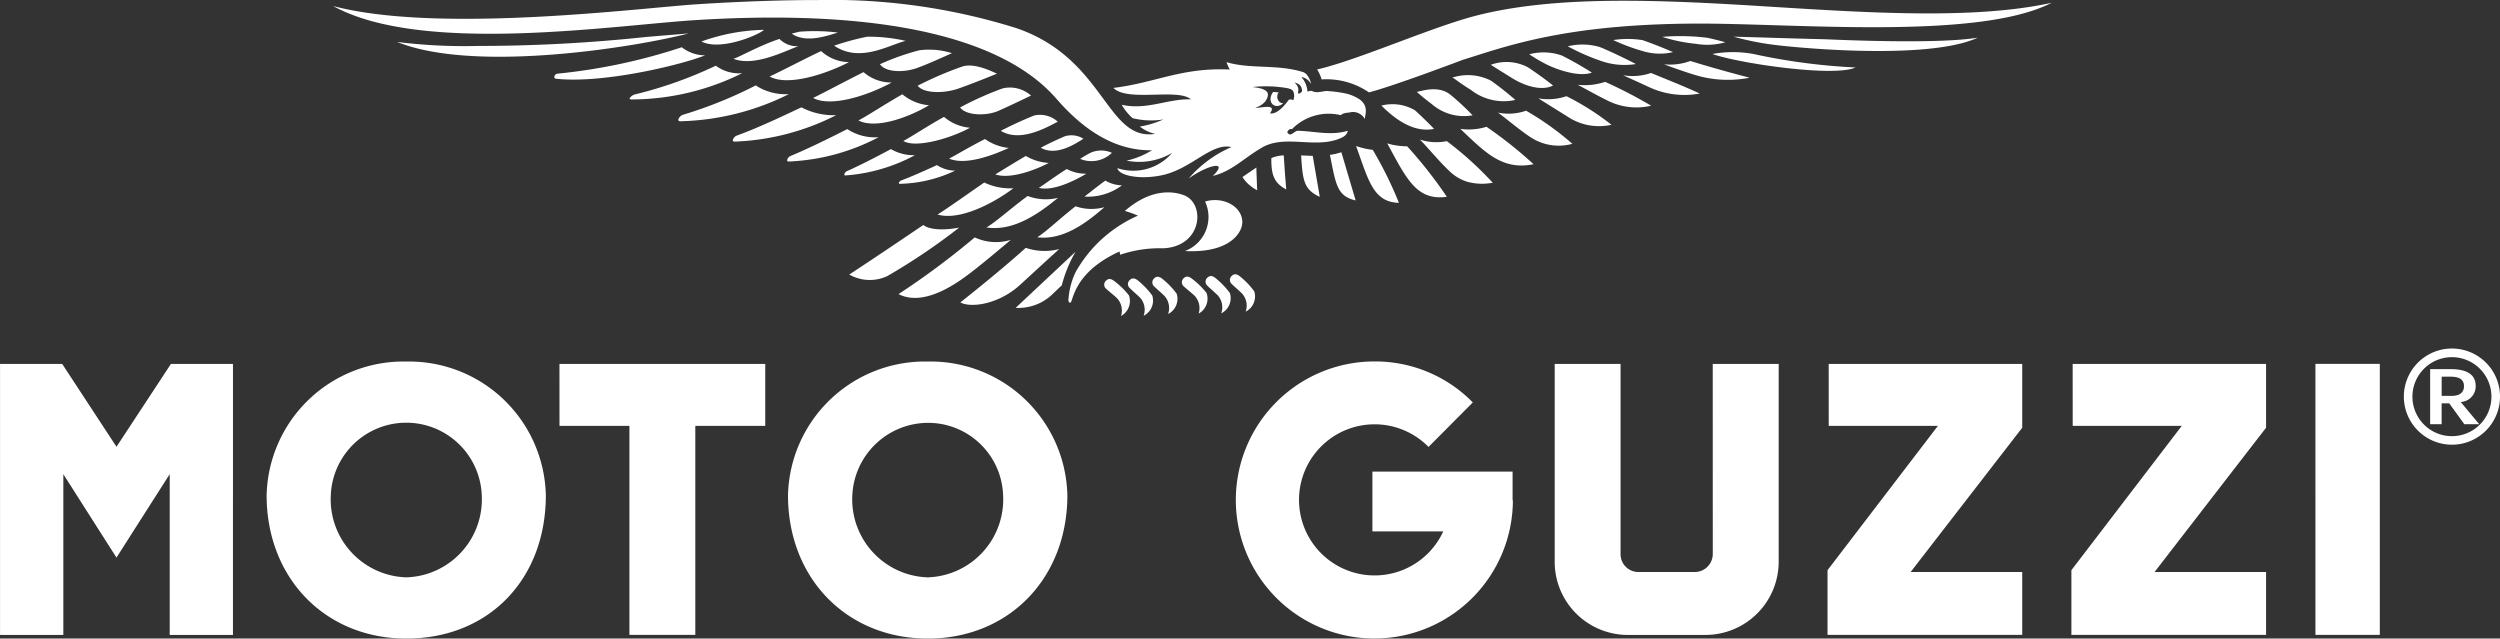 <svg xmlns="http://www.w3.org/2000/svg" width="199.924" height="51.066" viewBox="0 0 199.924 51.066">
  <rect x="0" y="0" width="199.924" height="51.066" fill="#333333" stroke="none"/>
  <g id="Group_142" data-name="Group 142" transform="translate(-697 -285.258)">
    <g id="Group_118" data-name="Group 118" transform="translate(697 285.258)">
      <path id="Path_135" data-name="Path 135" d="M294.445,452.331h-11.21v4.782H288.9a6.043,6.043,0,1,1-1.178-6.756l3.542-3.56a10.918,10.918,0,0,0-7.834-3.277,11.078,11.078,0,1,0,11.039,11.118h-.024ZM182.8,450.343s-4.216-6.434-4.345-6.627h-4.969v21.672h5.063V452.534s3.911,6.143,4.251,6.673c.333-.53,4.256-6.673,4.256-6.673v12.854h5.058V443.716h-4.96c-.125.193-4.354,6.627-4.354,6.627m35.426-1.671h5.592v16.715h5.27V448.673h5.593v-4.956H218.224Zm92.228,10.258a1.445,1.445,0,0,1-1.422,1.429H304.5a1.425,1.425,0,0,1-1.42-1.429V443.716h-5.268v15.8a5.851,5.851,0,0,0,5.825,5.874h6.25a5.86,5.86,0,0,0,5.838-5.874v-15.8h-5.274Zm9.273-10.258h8.73s-8.738,11.424-8.826,11.541v5.174H335.2V460.36h-8.925s8.832-11.422,8.925-11.536v-5.107H319.724Zm19.51,0h8.721l-8.826,11.541v5.174H354.7V460.36h-8.917s8.821-11.422,8.917-11.536v-5.107H339.234Zm19.411,16.715h5.148V443.715h-5.148ZM205.978,443.527a10.951,10.951,0,0,0-11.172,10.693c0,6.643,4.7,11.461,11.172,11.461,6.567,0,11.156-4.713,11.156-11.461a10.942,10.942,0,0,0-11.156-10.693m0,17.258a6.24,6.24,0,0,1-6.041-6.545,6.041,6.041,0,0,1,12.074,0,6.235,6.235,0,0,1-6.033,6.545m41.7-17.258A10.954,10.954,0,0,0,236.5,454.22c0,6.643,4.7,11.461,11.179,11.461s11.162-4.817,11.162-11.461a10.943,10.943,0,0,0-11.162-10.693m0,17.258a6.238,6.238,0,0,1-6.036-6.545,6.079,6.079,0,0,1,6.036-5.81,6,6,0,0,1,6.024,5.81,6.234,6.234,0,0,1-6.024,6.545" transform="translate(-173.484 -414.615)" fill="#fff"/>
      <path id="Path_136" data-name="Path 136" d="M455.666,286.68c-6.1,1.341-14.485.813-22.658.3-8.744-.551-16.936-.912-23.336.722-3.549.906-9.464,3.557-12.737,4.31a2.857,2.857,0,0,1,.359.794,6.017,6.017,0,0,1,3.786,1.035c1.915-.48,7.519-2.606,7.527-2.607,3.419-1.057,8.085-2.842,18.531-2.892,7.841-.042,22.645,1.361,28.529-1.659m-59.5,7.11a1.99,1.99,0,0,0-.494-1.186,1.146,1.146,0,0,1,.787.566,1.766,1.766,0,0,0-.373-.776l-.03-.027a.6.6,0,0,0-.055-.039l0-.007a1.079,1.079,0,0,0-.145-.09c-2.1-.67-4.234-.231-6.169-.81a4.263,4.263,0,0,0,.261.591c-3.847-.181-5.958,1.069-9.3,1.47,1.111,1.15,5.168,0,6.192.915-1.883-.056-3.5.883-5.529.434a4.252,4.252,0,0,0,.868,1.071,6.114,6.114,0,0,0,2.464.1,7.679,7.679,0,0,1-1.886.571,3.084,3.084,0,0,0,1.233.586c-3.926.6-3.99-6.008-11.09-8.452a49.434,49.434,0,0,0-15.921-2.25c-2.4-.008-6.044.1-9.689.34-4.46.289-20.592,2.372-29.045.138,7.189,3.948,22.6,1.5,29.247,1.108,20.41-1.217,26.5,3.9,28.62,6.334,2.027,2.332,4.544,4.145,7.618,4.091a6.486,6.486,0,0,1-2.037.83,5.169,5.169,0,0,0,3.648-.622,4.078,4.078,0,0,1-4.38,1.223c.121.609,1.857.953,3.651.546,2.319-.529,3.9-2.608,5.47-2.23a9.4,9.4,0,0,0-3.424,2.521c1.416-1.045,3.295-1.549,1.938-.214,1.487-.366,2.39-1.342,3.784-2.182,1.827-1.183,4.171-.03,6.2-.747.332-.128.727-.264.808-.685-1.336.406-2.594.048-3.969,0-.313-.016-.609.578-.872.123.045-.123.185-.325.374-.248a4.115,4.115,0,0,1,3.909-1.121c.231-.221.573-.173.869-.251a1.1,1.1,0,0,1,1.051.553c.032-.2.06-.407.06-.409a1.163,1.163,0,0,0-.085-.713.285.285,0,0,0-.023-.042,1.021,1.021,0,0,0-.066-.1,1.342,1.342,0,0,0-.224-.238.323.323,0,0,0-.039-.034c-.012-.01-.025-.018-.037-.026a3.294,3.294,0,0,0-1.241-.5,10.4,10.4,0,0,0-1.441-.174c-.363.046-.827.186-1.12,0a.588.588,0,0,0-.375.063m-1.141.688a.3.3,0,0,0-.355-.034c-.855,1.162-1.339,1.1-1.5,1.067.645-.854-.9-.358-1.17-.453a1.59,1.59,0,0,0,.806-.507c.4-.626.275-1-1.034-1.14a9.937,9.937,0,0,1,2.814.095c.331.079.468.153.51.485a.788.788,0,0,1-.069.486m.711-.71c-.09.08-.238.223-.309.146s.206-.428-.31-.872c.334.1.606.205.619.726m-1.5.937a.414.414,0,0,1-.3-.1.582.582,0,0,1-.088-.741c0-.008.013-.013.022-.024l-.446-.035c-.579.8.155,1.493.812.9m-64.424-4.578a42.978,42.978,0,0,1-6.445-.322c6.208,2.516,19.1.411,23.318-.68l-3.344.277a126.833,126.833,0,0,1-13.529.725m6.261,2.622c3.784.406,10-1.105,11.929-1.871a3.05,3.05,0,0,1-1.87-.647,46.122,46.122,0,0,1-9.927,2.111c-.258.025-.379.379-.133.406m5.918,1.525c-.052.08-.046.123.129.132a19.929,19.929,0,0,0,8.844-2.1,3.088,3.088,0,0,1-2.109-.6,33.222,33.222,0,0,1-6.481,2.3.726.726,0,0,0-.383.27m3.888,1.675c-.041.1-.033.187.125.2a20.455,20.455,0,0,0,8.7-2.173,4.337,4.337,0,0,1-2.657-.695,34.411,34.411,0,0,1-5.836,2.353.587.587,0,0,0-.327.318m4.352,1.641c-.036.095-.028.176.111.183a19.43,19.43,0,0,0,8.136-2.116,5.516,5.516,0,0,1-2.779-.624c-.466.2-3.168,1.541-5.179,2.261a.542.542,0,0,0-.289.295m4.34,1.616c-.03.086-.019.158.1.16a16.9,16.9,0,0,0,7.2-1.944,4.031,4.031,0,0,1-2.506-.649c-.4.2-2.817,1.441-4.558,2.159a.473.473,0,0,0-.24.274m4.57,1.153c-.02.066-.011.123.088.12a13.8,13.8,0,0,0,5.545-1.617,3.675,3.675,0,0,1-1.917-.487c-.311.162-2.182,1.173-3.532,1.766a.4.4,0,0,0-.183.218m6.309,4.081s-3.634,2.466-5.925,3.964a3.308,3.308,0,0,0,3.038.126,50.072,50.072,0,0,0,5.753-3.88c-1.739.327-2.614.017-2.866-.21m4.111.992a63.613,63.613,0,0,1-6.092,4.534c.863.456,2.406.621,4.929-1.1.98-.665,2.359-1.815,4.05-3.238a4,4,0,0,1-2.888-.194m4.079.836c-1.286,1.16-3.047,2.631-5.23,4.363.836.46,3.058.158,4.759-1.389l2.138-1.964,1.005-.912a4.64,4.64,0,0,1-2.672-.1m3.982.314c-.57.533-4.583,4.293-4.791,4.486a3.925,3.925,0,0,0,2.917-1.064l.273-.261s.5-.483.5-.472a10.6,10.6,0,0,1,1.1-2.688m3.71-5.314a2.711,2.711,0,0,1-1.323-.376c-.636.45-1.368,1.051-1.673,1.277a4.543,4.543,0,0,0,3-.9m-2.459-2.629a8.08,8.08,0,0,0-.885.515,2.348,2.348,0,0,0,2.537-.486,2.1,2.1,0,0,0-1.652-.029m-2.164-1.272c-.837.365-1.589.737-1.873.9,1.166.633,2.512-.14,3.411-.724a1.79,1.79,0,0,0-1.536-.179s0,0,0,0m-2.38-1.688a29.537,29.537,0,0,0-2.691,1.235c1.42.851,3.255-.028,4.57-.741h-.022a2.123,2.123,0,0,0-1.857-.492M371.8,293.52a25.752,25.752,0,0,0-3.412,1.527c.454.645,2.071.712,3.08.264.833-.371,1.632-.751,2.611-1.225h-.033a2.551,2.551,0,0,0-2.245-.566M368.49,291.8a28.843,28.843,0,0,0-3.5,1.509c.5.641,2.14.628,3.289.219.933-.333,1.887-.708,3.053-1.18-.707-.338-1.975-.882-2.837-.548m-3.353-1.327a19.219,19.219,0,0,0-3.163,1.116c.432.653,1.885.684,2.935.313.809-.29,1.786-.731,2.819-1.195a6.066,6.066,0,0,0-2.59-.234m-4.2-1.082a21.321,21.321,0,0,0-2.632.717c2.041,1.381,4.295-.014,5.716-.386a13.249,13.249,0,0,0-3.085-.331m-5.4-.4c-.287.066-.509.123-.614.156,1.08.761,2.7.216,3.685-.089a15.4,15.4,0,0,0-3.07-.068m3.96,2.433a3.367,3.367,0,0,1-2.231-.883c-1.079.5-3.086,1.553-4.115,2.033,1.406.794,4.4-.147,6.346-1.15m3.412,1.631a3.376,3.376,0,0,1-2.25-.831c-1.067.525-3.018,1.566-4.034,2.066,1.423.763,4.361-.187,6.284-1.235m2.987,1.818a3.811,3.811,0,0,1-2.135-.877c-1.522.87-2.723,1.679-3.512,2.092,1.4.719,4.027-.251,5.648-1.215m-2.054,2.857c.966.6,3.784-.206,5.331-1.059a3.669,3.669,0,0,1-2.08-.868c-1.3.716-2.565,1.562-3.251,1.927m-.285,3.426a10.764,10.764,0,0,0,4.426-1.054,2.664,2.664,0,0,1-1.454-.444c-.253.115-1.783.828-2.877,1.236a.3.3,0,0,0-.158.165c-.019.051-.014.095.063.1m9.084.351a4.7,4.7,0,0,1-2.328-.459c-1.437.988-2.924,2.056-3.736,2.558,1.733.525,4.474-.888,6.064-2.1m4.973,1.444c-1.125.862-2.38,2.06-3.066,2.477,2.06.261,3.945-1.155,5.371-2.406a3.877,3.877,0,0,1-2.305-.071m-1.408-.677a4.083,4.083,0,0,1-2.421-.147c-1.211.873-2.568,2.1-3.3,2.515,2.163.334,4.185-1.1,5.724-2.368m.7-2.307c-.848.535-1.822,1.246-2.232,1.512,1.121.274,2.76-.522,3.8-1.134a3.222,3.222,0,0,1-1.572-.378m-4.628-1.682a3.974,3.974,0,0,1-1.907-.713c-1.083.543-2.343,1.293-2.869,1.567,1.306.553,3.449-.246,4.775-.854m1.36.641c-.915.527-2,1.212-2.442,1.476,1.169.4,3.149-.325,4.279-.92a4.042,4.042,0,0,1-1.837-.556M352.7,288.842a15.617,15.617,0,0,0-5,.931c1.53.788,4.628-.545,5-.931m1.242.725c-1.621.537-3.1,1.4-3.68,1.592,1.646.626,3.909-.527,5.195-1.015a1.918,1.918,0,0,1-1.515-.577m23.67,18.673a6.009,6.009,0,0,0-.566,2.258c.022.115.093.177.148.162s.08-.078.141-.258c.367-1.184,1.215-2.652,3.793-3.834a1.01,1.01,0,0,1,.055.259,9.9,9.9,0,0,1,3.457-.516c3.123-.152,3.376-3.561,1.668-4.235-.352-.135-2.305-.88-4.748,1.249a7.954,7.954,0,0,1,1.05.375,10.581,10.581,0,0,0-5,4.54m2.448.657a.426.426,0,0,0,.011.654c.233.216.384.321.842.726a1.448,1.448,0,0,1,.345,1.446,1.36,1.36,0,0,0,.632-1.647,6.377,6.377,0,0,0-1.2-1.164c-.289-.213-.482-.166-.629-.014m2.712,1.353a1.442,1.442,0,0,1,.29,1.458,1.357,1.357,0,0,0,.692-1.622,6.425,6.425,0,0,0-1.157-1.208c-.281-.224-.474-.184-.633-.035a.425.425,0,0,0-.008.65c.227.228.372.337.816.757m1.132-.894c.227.224.373.333.817.751a1.457,1.457,0,0,1,.3,1.459,1.361,1.361,0,0,0,.686-1.624,6.4,6.4,0,0,0-1.159-1.2c-.283-.222-.476-.183-.635-.035a.431.431,0,0,0-.007.654m2.359-.655a.427.427,0,0,0,.012.652c.234.215.384.321.843.726a1.445,1.445,0,0,1,.343,1.447,1.36,1.36,0,0,0,.634-1.647,6.568,6.568,0,0,0-1.2-1.167c-.289-.21-.48-.164-.631-.011m2.712,1.352a1.444,1.444,0,0,1,.291,1.457,1.359,1.359,0,0,0,.693-1.623,6.445,6.445,0,0,0-1.158-1.207c-.28-.222-.475-.182-.631-.033a.426.426,0,0,0-.011.651c.226.224.373.334.816.755m-1-7.488a2.916,2.916,0,0,1-1.608,3.959c3.536.186,4.6-1.441,4.585-2.339-.028-1.247-1.55-2.046-2.977-1.62m2.128,6.593c.228.224.374.333.817.753a1.446,1.446,0,0,1,.3,1.46,1.362,1.362,0,0,0,.686-1.626,6.359,6.359,0,0,0-1.159-1.206c-.281-.221-.475-.181-.633-.034a.432.432,0,0,0-.008.653m1.67-9.11h0l-.811.558a3.009,3.009,0,0,0,1.175,1.056c-.008-.225-.061-1.607-.061-1.607s0-.113,0-.209l-.3.2m2.485-1.174a3.005,3.005,0,0,0-.991.218v.107c0,1.224.214,1.888,1.191,2.4-.017-.223-.107-1.355-.107-1.355s-.083-1.252-.093-1.374m2.321.046c-.1,0-.907-.036-.928-.037.123,1.958.2,2.736,1.49,3.312-.039-.23-.546-3.177-.562-3.275m2.289-.291a5.4,5.4,0,0,1-.915.212c.02.094.083.417.083.417.413,2.093.583,2.907,1.973,3.224-.061-.21-1.109-3.743-1.141-3.852m2.51-.193a5.963,5.963,0,0,1-1.334-.306c.984,2.7,1.355,4.5,3.426,4.544a30.931,30.931,0,0,0-2.092-4.238m1.157-.517c1.548,2.828,2.334,4.606,4.768,4.274a35.265,35.265,0,0,0-3.175-4.041,5.438,5.438,0,0,1-1.593-.233m5.061,2.3a3.557,3.557,0,0,0,1.305.76,4.4,4.4,0,0,0,1.789.13c.095-.01.189-.02.285-.038a27.431,27.431,0,0,0-3.674-3.331,4.234,4.234,0,0,1-2.168-.13s0,0,.005,0c.415.379,1.605,1.837,2.459,2.606m.785-3.457c1.969,1.869,3.35,3.342,5.856,2.827a33.794,33.794,0,0,0-3.767-2.994,4.718,4.718,0,0,1-2.09.167m5.517.6a4.075,4.075,0,0,0,3.441.595,22.909,22.909,0,0,0-3.7-2.647,4.226,4.226,0,0,1-2.247.152c.458.32,1.552,1.253,2.5,1.9m3.013-1.613a4.553,4.553,0,0,0,3.562.688,20.666,20.666,0,0,0-3.6-2.287,4.529,4.529,0,0,1-2.246.173c.457.29,1.334.838,2.282,1.426m3.057-1.352a5.136,5.136,0,0,0,3.682.513A38.232,38.232,0,0,0,419.971,293a5.087,5.087,0,0,1-2.2.234c.45.231,1.265.695,2.195,1.166m3.544-.965a6.688,6.688,0,0,0,4.025.5c-1.337-.622-2.676-1.136-3.892-1.645a4.505,4.505,0,0,1-2.24.181c.4.189,1.186.529,2.106.965m3.526-1.024a9.035,9.035,0,0,0,4.489.258c-2.229-.582-3.609-.992-4.742-1.338a4.658,4.658,0,0,1-2.1.264c.408.168,1.785.646,2.351.816m-2.5-3.009a12.993,12.993,0,0,0,2.7.557,5.276,5.276,0,0,0,2.348-.125c-.217-.06-.741-.209-1.429-.356a17.588,17.588,0,0,0-3.616-.077m-3.916.257h0a15.4,15.4,0,0,0,2.385.889,4.639,4.639,0,0,0,2.393.075c-.319-.133-1.29-.562-2.434-.957a7.5,7.5,0,0,0-2.343-.007m-3.638.5a16.762,16.762,0,0,0,2.557,1.133,5.651,5.651,0,0,0,2.889.283c-.366-.184-1.471-.76-2.786-1.319a.868.868,0,0,1-.121-.044,4.907,4.907,0,0,0-2.54-.053m-3.087.633a13.408,13.408,0,0,0,1.359.8c.891.453,2.662,1.046,3.654.669a27.191,27.191,0,0,0-2.394-1.363,4.409,4.409,0,0,0-2.619-.1m-3.066.838h-.006c.543.345,1.148.716,1.694,1.059.893.562,2.314,1.094,3.286.6-.487-.4-1.233-.943-2-1.453a3.65,3.65,0,0,0-2.971-.207m-3.083,1.027.171.09c.382.283.8.575,1.31.89a4.273,4.273,0,0,0,3.561.805,24.791,24.791,0,0,0-1.95-1.54,4.046,4.046,0,0,0-3.091-.245m-1.462,4.1c-.266-.284-.872-.887-1.519-1.482a3.557,3.557,0,0,0-2.693-.381c1.038,1.031,2.543,2.2,4.211,1.862m-1.38-2.956c.345.3.7.6,1.2.973a3.918,3.918,0,0,0,3.264.9,20.513,20.513,0,0,0-1.693-1.582l-.015-.009c-.925-.817-2.2-.4-2.754-.28m23.642-3.033c2.121.753,9.742,1.867,11.44,1.077a49.141,49.141,0,0,1-8.174-1.08,9.139,9.139,0,0,0-3.266,0m5.343-.679c4.528.485,12.619.895,15.876-.625-2.465.4-7.495.332-12.28.126-1.392-.033-2.774-.072-4.107-.113-1.087-.035-2.142-.067-3.142-.091a22.623,22.623,0,0,0,3.653.7" transform="translate(-291.607 -286.455)" fill="#fff"/>
      <path id="Path_137" data-name="Path 137" d="M1230.416,449v-1.536h.706c.791,0,1.079.282,1.079.769s-.349.766-.977.766Zm1.521.486a1.254,1.254,0,0,0,1.2-1.282c0-1.1-1.03-1.342-1.982-1.342h-1.66v4.4h.918v-1.665h.608l1.206,1.665h1.19Z" transform="translate(-1035.157 -417.341)" fill="#fff"/>
      <path id="Path_138" data-name="Path 138" d="M1221.891,445.6a3.845,3.845,0,1,1,3.848-3.844,3.846,3.846,0,0,1-3.848,3.844m0-7a3.159,3.159,0,1,0,3.162,3.161,3.162,3.162,0,0,0-3.162-3.161" transform="translate(-1025.814 -410.038)" fill="#fff"/>
    </g>
  </g>
</svg>
